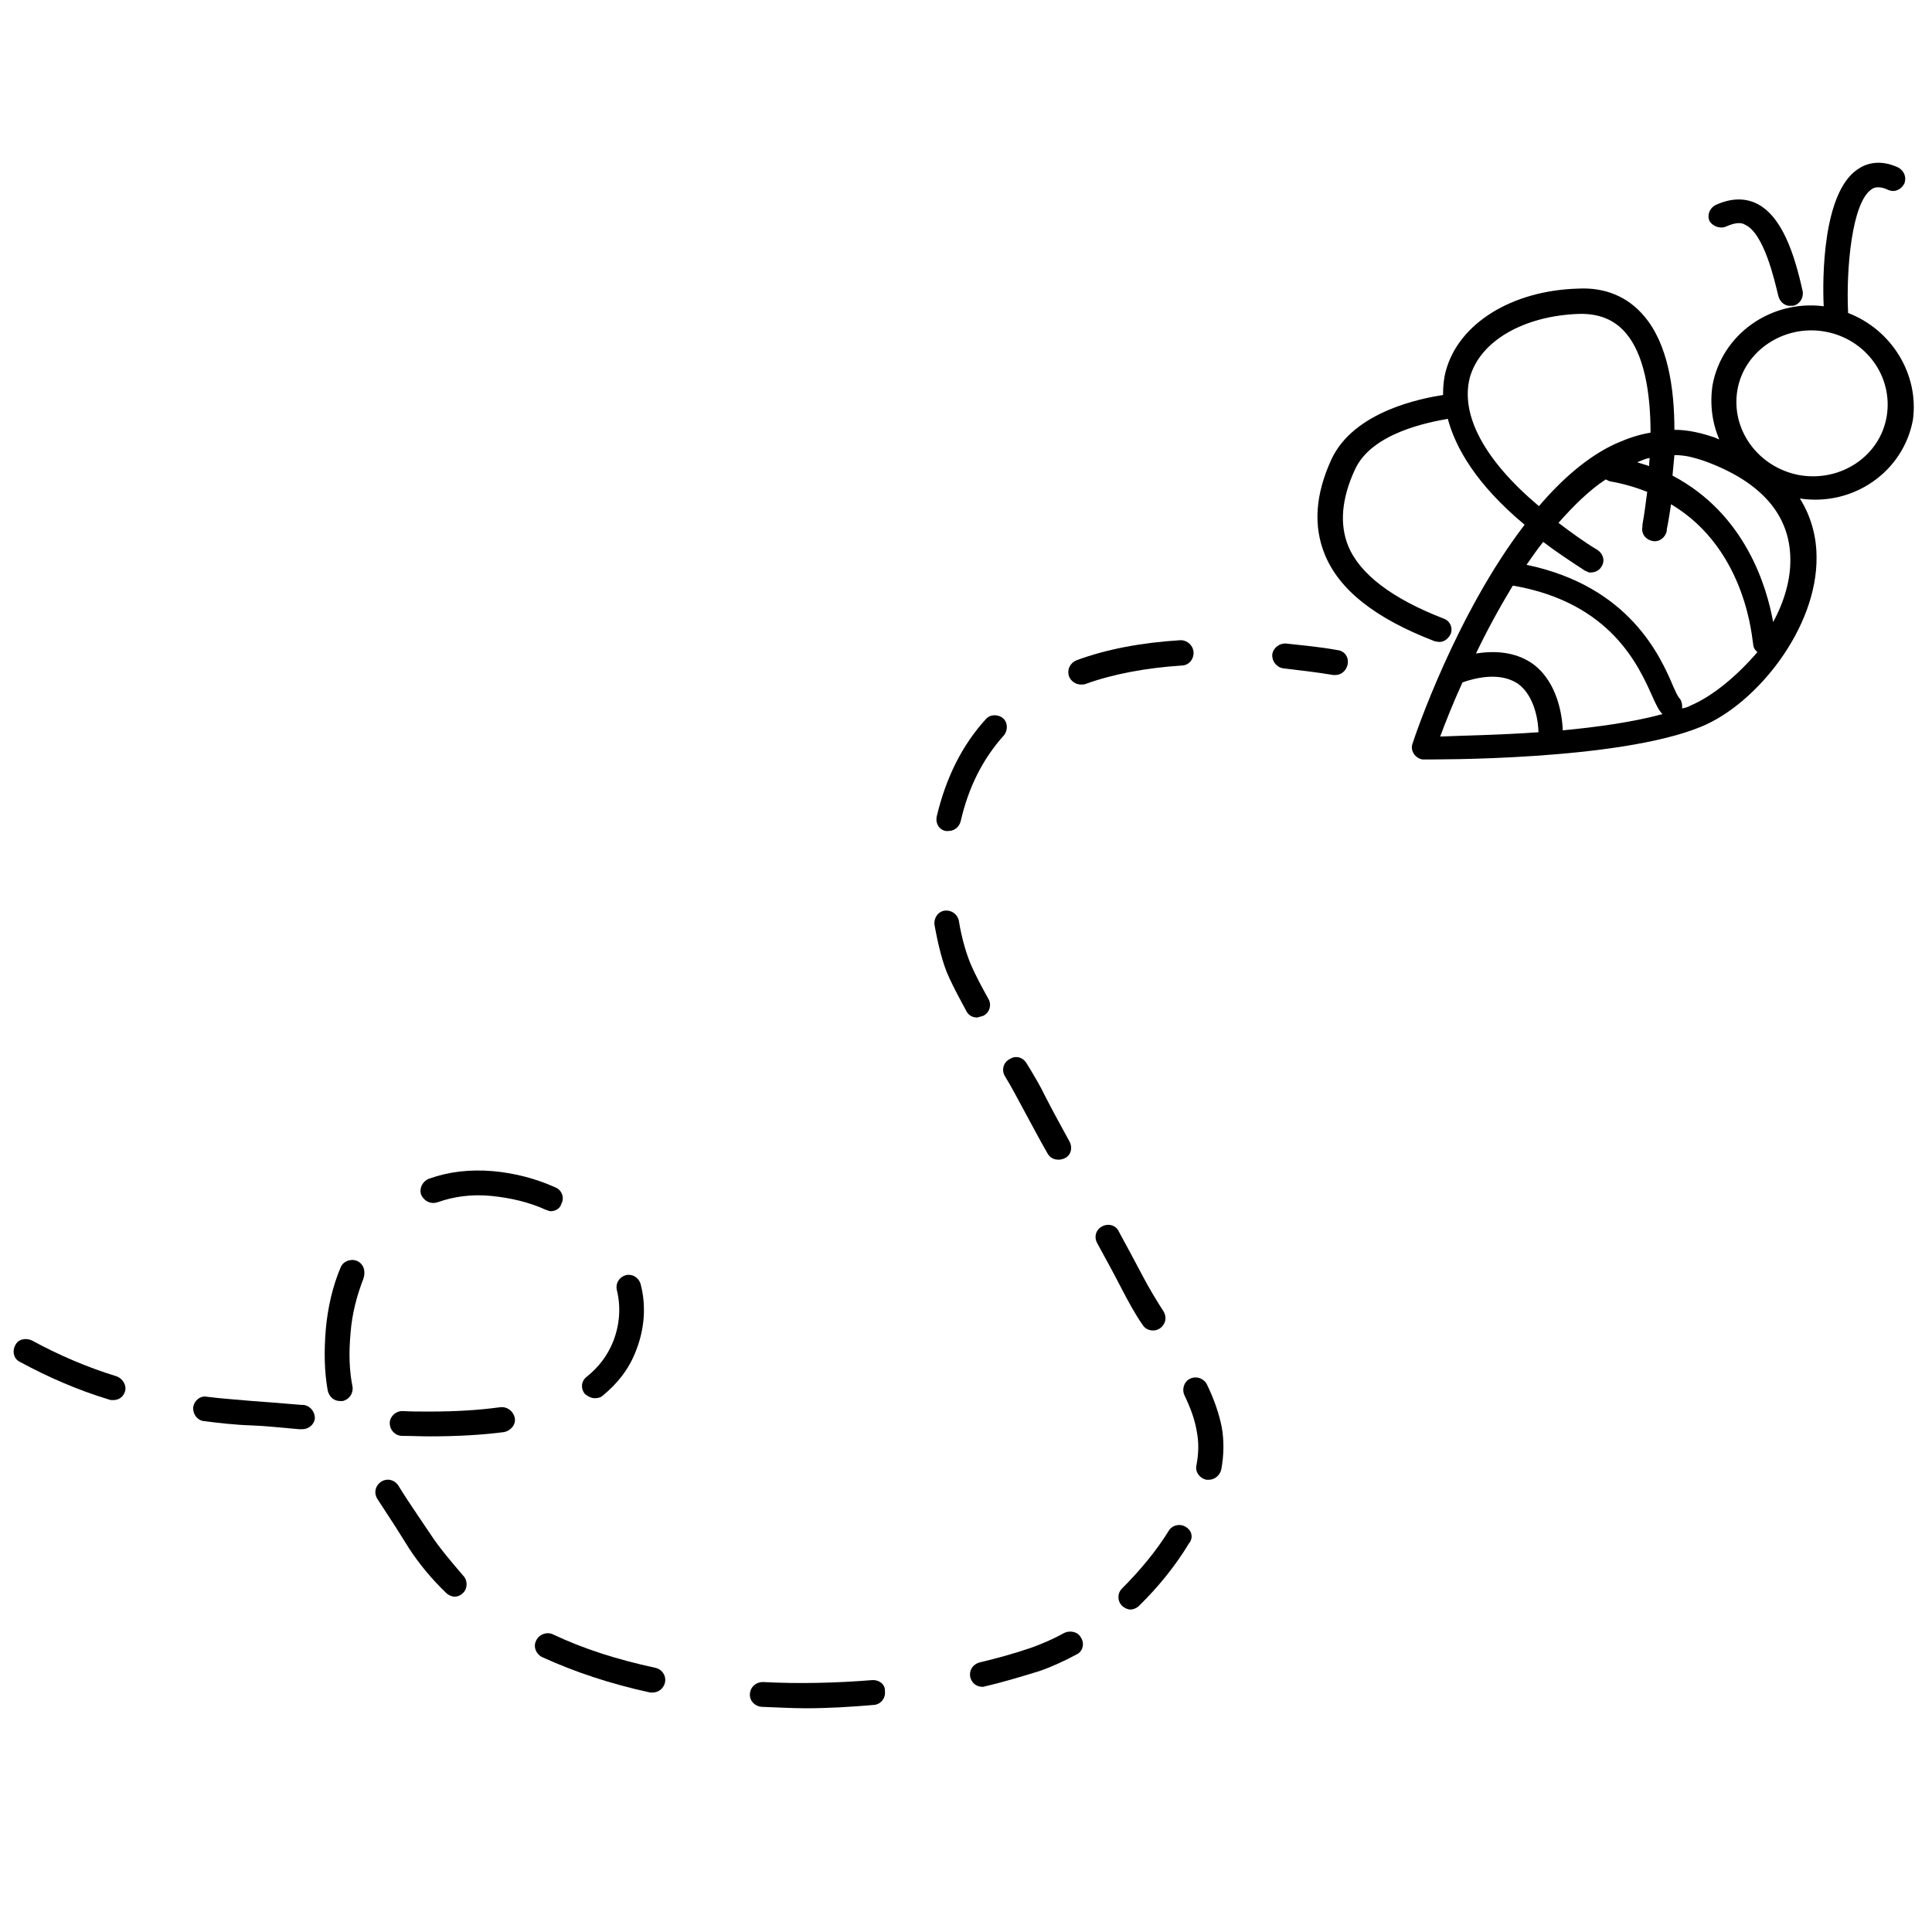 <?xml version="1.0" encoding="utf-8"?>
<!-- Generator: Adobe Illustrator 23.1.1, SVG Export Plug-In . SVG Version: 6.00 Build 0)  -->
<svg version="1.1" id="Laag_1" xmlns="http://www.w3.org/2000/svg" xmlns:xlink="http://www.w3.org/1999/xlink" x="0px" y="0px"
	 viewBox="0 0 405 405" style="enable-background:new 0 0 405 405;" xml:space="preserve">
<g>
	<path d="M387.4,65.6c0-0.1,0-0.1,0-0.3c-0.4-9,0.8-22.8,4.9-25.6c0.5-0.4,1.6-0.8,3.5,0.1c1.3,0.6,2.7,0,3.4-1.3
		c0.5-1.3,0-2.7-1.3-3.4c-3.9-1.8-6.8-0.8-8.5,0.4c-7.3,4.9-7.4,22.8-7.1,28.7c-11-1.4-21.3,5.8-23.3,16.5c-0.6,4-0.1,7.9,1.4,11.4
		c-0.3-0.1-0.4-0.1-0.7-0.3c-2.9-1-5.7-1.7-8.7-1.7c0-8.8-1.4-18.1-6.4-23.9c-3.4-4-8.1-6-13.8-5.7c-13.9,0.4-25,7.3-27.7,17.2
		c-0.4,1.4-0.6,3.1-0.6,5.1c-4.5,0.7-18.7,3.4-23.4,13.5c-3.4,7.4-3.8,14-1.4,19.9c3,7.4,10.5,13.4,23,18.2c0.1,0,0.3,0.1,0.5,0.1
		c1.2,0.3,2.3-0.4,2.9-1.6c0.5-1.3-0.1-2.7-1.4-3.2c-10.9-4.2-17.7-9.4-20.1-15.3c-1.8-4.5-1.4-9.8,1.4-15.9
		c3.5-7.8,15.6-10,19.5-10.7c1.6,6,5.9,13.7,16.1,22.2c-14.4,18.8-23,44.3-23.5,45.9c-0.3,0.8-0.1,1.6,0.4,2.3c0.4,0.5,1,0.9,1.7,1
		c0.1,0,0.3,0,0.4,0c1.7,0,40.8,0.3,58.1-6.9c11.6-4.8,24.3-20.7,24.1-35.6c0-3.6-0.9-8.1-3.5-12.2c11.2,1.7,21.7-5.6,23.7-16.5
		C402.3,78.4,396.5,69.1,387.4,65.6z M308.1,79.2c2.1-7.7,11.3-13,22.9-13.4c4.2-0.1,7.4,1.2,9.8,4c3.8,4.4,5.2,12.3,5.2,20.9
		c-2.5,0.4-4.8,1.2-7.3,2.3c-5.9,2.7-11.3,7.5-16.1,13.1C311.3,96.6,306.1,87.1,308.1,79.2z M345.8,96c0,0.5-0.1,1-0.1,1.7
		c-0.8-0.3-1.7-0.5-2.5-0.8C344.2,96.5,345.1,96.1,345.8,96z M301.9,154.4c1-2.7,2.6-6.8,4.7-11.4c0.1,0,0.3,0,0.4-0.1
		c4.9-1.6,8.7-1.3,11.3,0.5c3.6,2.7,4.2,8.3,4.2,10.1C314,154.1,306.3,154.2,301.9,154.4z M327.6,153.1c-0.1-2.9-1-9.9-6.1-13.8
		c-3.1-2.3-7.3-3.1-12.1-2.3c2.2-4.6,4.8-9.4,7.7-14.2c0.1,0,0.1,0,0.3,0c20.3,3.6,26.1,16.8,28.9,23c0.8,1.8,1.4,3.1,2.2,3.9
		C342.2,151.4,334.9,152.4,327.6,153.1z M354.4,147.9c-0.5,0.3-1.2,0.5-1.8,0.6c0.1-0.8-0.1-1.7-0.6-2.2c-0.3-0.3-0.8-1.4-1.2-2.3
		c-2.7-6.4-9.2-21.1-30.8-25.6c1.2-1.7,2.2-3.2,3.5-4.8c2.6,2,5.5,3.9,8.7,6c0.3,0.1,0.6,0.3,0.9,0.4c1,0.1,2.1-0.3,2.6-1.2
		c0.8-1.2,0.4-2.7-0.8-3.5c-3-1.8-5.7-3.8-8.2-5.7c3.1-3.5,6.4-6.8,9.9-9.1c0.3,0.1,0.5,0.3,0.9,0.4c2.9,0.5,5.5,1.3,7.8,2.2
		c-0.3,2.3-0.6,4.7-1,6.9v0.4c-0.3,1.4,0.6,2.7,2.1,3c1.4,0.3,2.7-0.7,3-2.1v-0.3c0.3-1.4,0.6-3.4,0.9-5.3c16.1,9.6,17,29,17.2,29.2
		c0,0.8,0.4,1.4,0.9,1.8C364.2,141.6,359.1,145.9,354.4,147.9z M371.7,130.4c-1.3-7.2-5.7-22.6-21.1-30.7c0.1-1.4,0.3-2.9,0.4-4.3
		c1,0,2,0.1,3,0.3c1.3,0.3,2.7,0.7,4,1.2c11.3,4.3,17.2,11.1,17.3,20.2C375.4,121.3,374.1,126,371.7,130.4z M395.5,87.3
		c-1.4,8.3-9.6,13.8-18.3,12.3c-8.6-1.6-14.4-9.5-13-17.8c1.4-8.3,9.8-13.8,18.3-12.3C391.1,71,396.9,78.9,395.5,87.3z"/>
	<path d="M361.8,47.5c2.2-1,3.4-0.8,4-0.4c4,1.8,6.2,11.7,7,15c0.3,1,1,1.8,2.1,2c0.3,0,0.6,0,1,0c1.4-0.3,2.2-1.7,2-3
		c-1.7-7.7-4.3-15.9-9.8-18.5c-2.6-1.2-5.5-1-8.5,0.4c-1.3,0.7-1.8,2.2-1.2,3.4C359.1,47.5,360.7,48,361.8,47.5z"/>
	<path d="M24.4,288.5c-6.2-1.9-12.2-4.5-17.7-7.5c-1.3-0.6-2.9-0.3-3.5,1c-0.7,1.3-0.3,2.9,1,3.5c5.9,3.2,12.1,5.9,18.7,7.9
		c0.3,0.1,0.5,0.1,0.8,0.1c1.2,0,2.1-0.6,2.5-1.8C26.6,290.5,25.8,289,24.4,288.5z"/>
	<path d="M104.8,295c-4.4,0.6-9.2,0.9-14.8,0.9c-1.8,0-3.8,0-5.6-0.1c0,0,0,0-0.1,0c-1.4,0-2.6,1.2-2.6,2.5c0,1.4,1,2.6,2.5,2.7
		c2,0,3.9,0.1,5.9,0.1c5.8,0,11-0.3,15.6-0.9c1.4-0.3,2.5-1.6,2.2-3C107.6,295.8,106.3,294.8,104.8,295z"/>
	<path d="M137.3,349.6c-7.9-1.7-15.1-4-21.4-7c-1.3-0.6-2.9,0-3.5,1.3c-0.7,1.3,0,2.9,1.3,3.5c6.8,3.1,14.3,5.6,22.6,7.4
		c0.1,0,0.4,0,0.5,0c1.2,0,2.3-0.8,2.6-2.1C139.7,351.3,138.8,349.9,137.3,349.6z"/>
	<path d="M182.8,352.2c-7.5,0.6-15.3,0.8-22.9,0.4c-1.4,0-2.6,1-2.7,2.5c-0.1,1.4,1,2.6,2.5,2.7c3.1,0.1,6.2,0.3,9.2,0.3
		c4.8,0,9.6-0.3,14.3-0.7c1.4-0.1,2.5-1.4,2.3-2.9C185.6,353.1,184.3,352.1,182.8,352.2z"/>
	<path d="M248.6,320.1c-1.2-0.8-2.9-0.4-3.6,0.8c-2.6,4.2-6,8.3-9.8,12.1c-1,1-1,2.6,0,3.6c0.5,0.5,1.2,0.8,1.8,0.8
		c0.6,0,1.3-0.3,1.8-0.8c4-3.9,7.7-8.5,10.4-13C250.2,322.4,249.9,320.9,248.6,320.1z"/>
	<path d="M250.2,136.7c-0.1-1.4-1.3-2.5-2.7-2.5c-8.2,0.5-15.6,1.9-21.8,4.2c-1.3,0.5-2.1,1.9-1.6,3.4c0.4,1,1.4,1.7,2.5,1.7
		c0.3,0,0.6,0,0.9-0.1c5.8-2.1,12.7-3.4,20.4-3.9C249.3,139.4,250.3,138.1,250.2,136.7z"/>
	<path d="M198.3,174.2c0.1,0,0.4,0,0.5,0c1.2,0,2.3-0.8,2.6-2.1c1.6-7,4.6-13,9-17.9c0.9-1,0.9-2.7-0.1-3.6c-1-0.9-2.7-0.9-3.6,0.1
		c-5.1,5.6-8.4,12.4-10.3,20.3C196,172.6,196.9,174,198.3,174.2z"/>
	<path d="M124.7,293.1c0.5,0,1.2-0.1,1.6-0.5c3.2-2.6,5.6-5.7,7-9.4c1.8-4.5,2.2-9.4,1-14c-0.4-1.4-1.7-2.2-3.1-1.9
		c-1.4,0.4-2.2,1.7-1.9,3.1c0.9,3.6,0.6,7.4-0.8,10.9c-1.2,2.9-2.9,5.2-5.5,7.3c-1.2,0.9-1.3,2.5-0.4,3.6
		C123.2,292.7,123.9,293.1,124.7,293.1z"/>
	<path d="M210.6,225.5c1.6,2.6,2.7,4.8,3.8,6.8c1.7,3.1,3.4,6.4,5.2,9.5c0.5,0.9,1.3,1.3,2.3,1.3c0.4,0,0.9-0.1,1.3-0.3
		c1.3-0.6,1.7-2.2,1-3.5c-1.7-3.1-3.4-6.2-5.1-9.5c-1-2.1-2.3-4.3-3.9-6.9c-0.8-1.3-2.3-1.7-3.5-0.9
		C210.4,222.6,209.9,224.2,210.6,225.5z"/>
	<path d="M91.8,252c3.4-1.2,7.2-1.7,11.2-1.3c4,0.4,7.9,1.3,11.4,2.9c0.4,0.1,0.7,0.3,1,0.3c1,0,2-0.5,2.3-1.6
		c0.7-1.3,0-2.9-1.3-3.4c-4-1.8-8.5-3-13.1-3.4c-4.8-0.4-9.2,0.1-13.4,1.6c-1.3,0.5-2.1,2-1.6,3.4C89,251.9,90.4,252.5,91.8,252z"/>
	<path d="M223.1,342.3c-2.3,1.3-4.7,2.3-6.9,3.1c-3.5,1.2-7.1,2.2-10.9,3.1c-1.4,0.4-2.2,1.7-1.9,3.1c0.3,1.2,1.3,2,2.5,2
		c0.3,0,0.4,0,0.6-0.1c3.9-0.9,7.8-2.1,11.4-3.2c2.6-0.9,5.2-2.1,7.8-3.5c1.3-0.6,1.7-2.3,0.9-3.5
		C226,342.1,224.4,341.7,223.1,342.3z"/>
	<path d="M239.5,277.7c0.5,0.8,1.3,1.2,2.2,1.2c0.5,0,0.9-0.1,1.4-0.4c1.2-0.8,1.6-2.3,0.8-3.6c-1.4-2.2-3-4.8-4.3-7.3
		c-1.7-3.2-3.4-6.4-5.1-9.5c-0.6-1.3-2.2-1.7-3.5-1c-1.3,0.7-1.7,2.2-1,3.5c1.7,3.1,3.4,6.2,5.1,9.5
		C236.4,272.6,237.9,275.4,239.5,277.7z"/>
	<path d="M206.2,212.9c1.3-0.7,1.7-2.3,1-3.5c-1.4-2.5-2.6-4.8-3.5-6.8c-1-2.2-2.1-5.8-2.7-9.6c-0.3-1.4-1.6-2.3-3-2.1
		s-2.3,1.6-2.1,3c0.8,4.4,1.8,8.4,3.1,11.1c1,2.2,2.2,4.4,3.6,7c0.5,0.9,1.3,1.3,2.3,1.3C205.4,213.1,205.8,213.1,206.2,212.9z"/>
	<path d="M90.3,321.7l-2.9-4.3c-1.4-2.1-2.7-4-3.9-6c-0.8-1.2-2.3-1.6-3.6-0.8c-1.2,0.8-1.6,2.3-0.8,3.6c1.2,1.8,2.5,3.9,3.9,6
		l2.7,4.3c2.2,3.4,4.8,6.5,7.8,9.4c0.5,0.5,1.2,0.8,1.8,0.8c0.7,0,1.3-0.3,1.8-0.8c1-1,0.9-2.7,0-3.6
		C94.7,327.5,92.2,324.6,90.3,321.7z"/>
	<path d="M280.5,136.3c-3.8-0.7-7.4-1-10.9-1.4c-1.4-0.1-2.7,0.9-2.9,2.3c-0.1,1.4,0.9,2.7,2.3,2.9c3.4,0.4,6.9,0.8,10.5,1.4
		c0.1,0,0.3,0,0.4,0c1.3,0,2.3-0.9,2.6-2.2C282.8,137.8,281.9,136.5,280.5,136.3z"/>
	<path d="M253,290.2c-0.7-1.3-2.2-1.8-3.5-1.2c-1.3,0.6-1.8,2.2-1.2,3.5c1.3,2.7,2.2,5.2,2.6,7.7c0.4,2.1,0.4,4.4-0.1,7
		c-0.3,1.4,0.7,2.7,2.1,3c0.1,0,0.3,0,0.5,0c1.2,0,2.3-0.9,2.6-2.1c0.6-3.2,0.6-6.2,0.1-9C255.5,296.2,254.5,293.3,253,290.2z"/>
	<path d="M74.8,264.3c-1.3-0.5-2.9,0.1-3.4,1.4c-1.7,4-2.7,8.5-3.1,12.9c-0.4,4.8-0.3,9,0.4,12.9c0.3,1.3,1.3,2.2,2.6,2.2
		c0.1,0,0.3,0,0.5,0c1.4-0.3,2.3-1.6,2.1-3c-0.7-3.5-0.8-7.1-0.4-11.4c0.3-3.9,1.3-7.7,2.7-11.3C76.7,266.4,76.2,264.9,74.8,264.3z"
		/>
	<path d="M63.5,294.5h-0.4c-3.6-0.3-7-0.6-10.1-0.8c-3.2-0.3-6.5-0.5-9.6-0.9c-1.4-0.3-2.7,0.8-2.9,2.2c-0.1,1.4,0.8,2.7,2.2,2.9
		c3.2,0.4,6.6,0.8,10,0.9c3,0.1,6.4,0.5,10,0.8h0.4c0.1,0,0.1,0,0.3,0c1.3,0,2.5-1,2.6-2.3C66,295.8,64.9,294.6,63.5,294.5z"/>
</g>
</svg>
